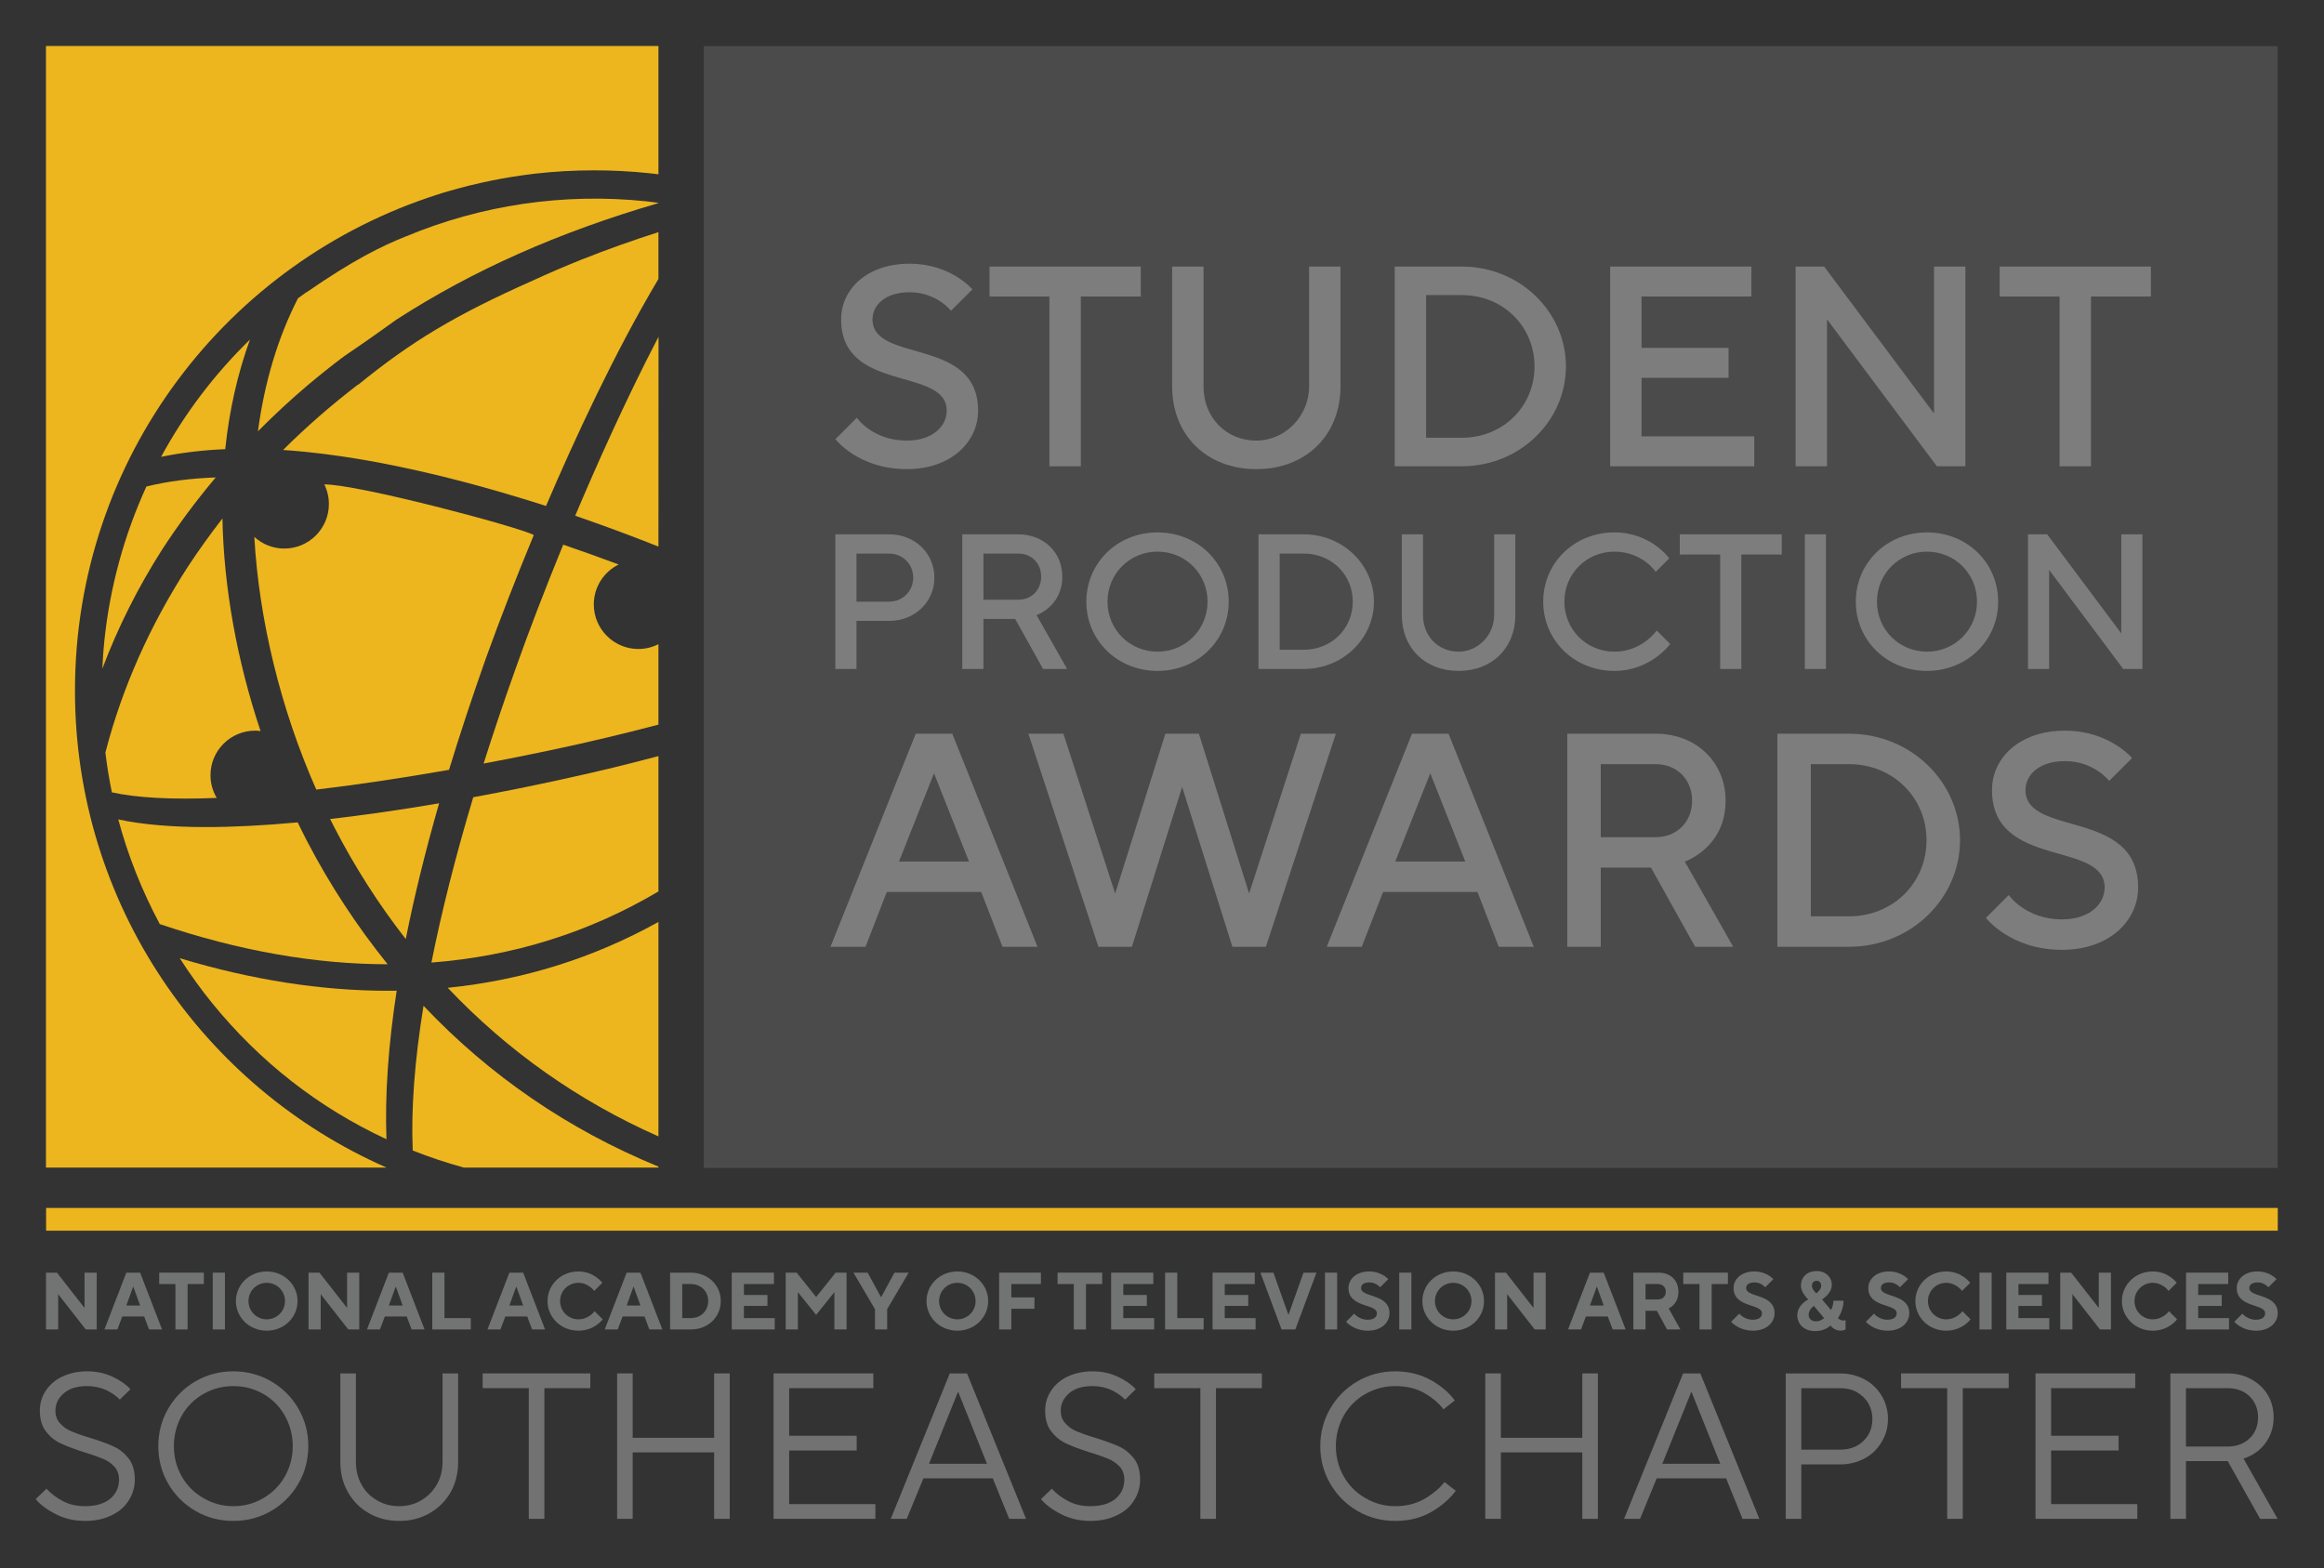 <?xml version="1.0" encoding="UTF-8" standalone="no"?> <svg xmlns="http://www.w3.org/2000/svg" xmlns:xlink="http://www.w3.org/1999/xlink" xmlns:serif="http://www.serif.com/" width="100%" height="100%" viewBox="0 0 5434 3667" version="1.1" xml:space="preserve" style="fill-rule:evenodd;clip-rule:evenodd;stroke-linejoin:round;stroke-miterlimit:2;"><rect x="0" y="0" width="5434" height="3667" fill="#333333" stroke="none"/> <g transform="matrix(1.822,0,0,1.822,-783.81,-553.739)"> <g transform="matrix(266.667,0,0,266.667,462.398,2253.38)"> <path d="M0.289,0.01C0.237,0.01 0.19,-0.001 0.149,-0.022C0.107,-0.043 0.074,-0.067 0.051,-0.095L0.103,-0.145C0.124,-0.122 0.15,-0.102 0.181,-0.086C0.212,-0.069 0.248,-0.061 0.289,-0.061C0.341,-0.061 0.381,-0.073 0.41,-0.097C0.438,-0.121 0.452,-0.152 0.452,-0.189C0.452,-0.214 0.445,-0.234 0.43,-0.251C0.415,-0.267 0.397,-0.28 0.375,-0.289C0.353,-0.298 0.323,-0.309 0.286,-0.32C0.239,-0.335 0.202,-0.349 0.174,-0.362C0.145,-0.375 0.121,-0.394 0.101,-0.42C0.081,-0.445 0.071,-0.479 0.071,-0.521C0.071,-0.555 0.08,-0.587 0.099,-0.616C0.118,-0.645 0.144,-0.668 0.179,-0.685C0.214,-0.701 0.254,-0.71 0.299,-0.71C0.344,-0.71 0.384,-0.701 0.421,-0.684C0.457,-0.667 0.486,-0.647 0.507,-0.624L0.456,-0.574C0.439,-0.591 0.417,-0.607 0.39,-0.62C0.363,-0.632 0.333,-0.639 0.299,-0.639C0.251,-0.639 0.214,-0.628 0.187,-0.605C0.16,-0.582 0.146,-0.554 0.146,-0.521C0.146,-0.496 0.153,-0.476 0.168,-0.46C0.183,-0.443 0.201,-0.43 0.223,-0.421C0.245,-0.412 0.275,-0.401 0.312,-0.39C0.358,-0.376 0.396,-0.362 0.425,-0.349C0.454,-0.336 0.478,-0.316 0.498,-0.291C0.518,-0.265 0.528,-0.231 0.528,-0.189C0.528,-0.152 0.518,-0.119 0.499,-0.089C0.48,-0.058 0.452,-0.034 0.416,-0.017C0.379,0.001 0.337,0.01 0.289,0.01Z" style="fill:rgb(114,114,114);fill-rule:nonzero;"></path> </g> <g transform="matrix(266.667,0,0,266.667,617.865,2253.38)"> <path d="M0.419,0.01C0.353,0.01 0.292,-0.006 0.237,-0.038C0.182,-0.07 0.138,-0.114 0.106,-0.169C0.074,-0.224 0.058,-0.285 0.058,-0.35C0.058,-0.415 0.074,-0.476 0.106,-0.531C0.138,-0.586 0.182,-0.63 0.237,-0.662C0.292,-0.694 0.353,-0.71 0.419,-0.71C0.485,-0.71 0.546,-0.694 0.601,-0.662C0.656,-0.63 0.7,-0.586 0.732,-0.531C0.764,-0.476 0.78,-0.415 0.78,-0.35C0.78,-0.285 0.764,-0.224 0.732,-0.169C0.7,-0.114 0.656,-0.07 0.601,-0.038C0.546,-0.006 0.485,0.01 0.419,0.01ZM0.419,-0.061C0.472,-0.061 0.52,-0.074 0.564,-0.1C0.607,-0.125 0.642,-0.16 0.667,-0.204C0.692,-0.248 0.705,-0.297 0.705,-0.35C0.705,-0.403 0.692,-0.452 0.667,-0.497C0.642,-0.541 0.607,-0.576 0.564,-0.601C0.52,-0.626 0.472,-0.639 0.419,-0.639C0.367,-0.639 0.319,-0.626 0.275,-0.601C0.231,-0.576 0.196,-0.541 0.171,-0.497C0.146,-0.452 0.133,-0.403 0.133,-0.35C0.133,-0.297 0.146,-0.248 0.171,-0.204C0.196,-0.16 0.231,-0.125 0.275,-0.1C0.319,-0.074 0.367,-0.061 0.419,-0.061Z" style="fill:rgb(114,114,114);fill-rule:nonzero;"></path> </g> <g transform="matrix(266.667,0,0,266.667,841.332,2253.38)"> <path d="M0.379,0.01C0.326,0.01 0.277,-0.002 0.234,-0.027C0.191,-0.051 0.157,-0.085 0.133,-0.128C0.108,-0.171 0.096,-0.22 0.096,-0.274L0.096,-0.7L0.171,-0.7L0.171,-0.274C0.171,-0.233 0.18,-0.197 0.198,-0.165C0.216,-0.132 0.241,-0.107 0.273,-0.089C0.304,-0.07 0.34,-0.061 0.379,-0.061C0.418,-0.061 0.453,-0.07 0.485,-0.089C0.517,-0.108 0.542,-0.133 0.561,-0.166C0.579,-0.198 0.588,-0.234 0.588,-0.274L0.588,-0.7L0.663,-0.7L0.663,-0.274C0.663,-0.22 0.651,-0.171 0.627,-0.128C0.602,-0.085 0.568,-0.051 0.525,-0.027C0.482,-0.002 0.433,0.01 0.379,0.01Z" style="fill:rgb(114,114,114);fill-rule:nonzero;"></path> </g> <g transform="matrix(266.667,0,0,266.667,1043.47,2253.38)"> <path d="M0.32,-0L0.245,-0L0.245,-0.629L0.023,-0.629L0.023,-0.7L0.541,-0.7L0.541,-0.629L0.32,-0.629L0.32,-0Z" style="fill:rgb(114,114,114);fill-rule:nonzero;"></path> </g> <g transform="matrix(266.667,0,0,266.667,1193.87,2253.38)"> <path d="M0.181,-0L0.106,-0L0.106,-0.7L0.181,-0.7L0.181,-0.39L0.573,-0.39L0.573,-0.7L0.648,-0.7L0.648,-0L0.573,-0L0.573,-0.32L0.181,-0.32L0.181,-0Z" style="fill:rgb(114,114,114);fill-rule:nonzero;"></path> </g> <g transform="matrix(266.667,0,0,266.667,1394.67,2253.38)"> <path d="M0.596,-0L0.106,-0L0.106,-0.7L0.586,-0.7L0.586,-0.629L0.181,-0.629L0.181,-0.4L0.506,-0.4L0.506,-0.329L0.181,-0.329L0.181,-0.071L0.596,-0.071L0.596,-0Z" style="fill:rgb(114,114,114);fill-rule:nonzero;"></path> </g> <g transform="matrix(266.667,0,0,266.667,1567.73,2253.38)"> <path d="M0.098,-0L0.021,-0L0.305,-0.7L0.388,-0.7L0.672,-0L0.591,-0L0.512,-0.195L0.178,-0.195L0.098,-0ZM0.344,-0.61L0.205,-0.265L0.484,-0.265L0.346,-0.61L0.344,-0.61Z" style="fill:rgb(114,114,114);fill-rule:nonzero;"></path> </g> <g transform="matrix(266.667,0,0,266.667,1752.53,2253.38)"> <path d="M0.289,0.01C0.237,0.01 0.19,-0.001 0.149,-0.022C0.107,-0.043 0.074,-0.067 0.051,-0.095L0.103,-0.145C0.124,-0.122 0.15,-0.102 0.181,-0.086C0.212,-0.069 0.248,-0.061 0.289,-0.061C0.341,-0.061 0.381,-0.073 0.41,-0.097C0.438,-0.121 0.452,-0.152 0.452,-0.189C0.452,-0.214 0.445,-0.234 0.43,-0.251C0.415,-0.267 0.397,-0.28 0.375,-0.289C0.353,-0.298 0.323,-0.309 0.286,-0.32C0.239,-0.335 0.202,-0.349 0.174,-0.362C0.145,-0.375 0.121,-0.394 0.101,-0.42C0.081,-0.445 0.071,-0.479 0.071,-0.521C0.071,-0.555 0.08,-0.587 0.099,-0.616C0.118,-0.645 0.144,-0.668 0.179,-0.685C0.214,-0.701 0.254,-0.71 0.299,-0.71C0.344,-0.71 0.384,-0.701 0.421,-0.684C0.457,-0.667 0.486,-0.647 0.507,-0.624L0.456,-0.574C0.439,-0.591 0.417,-0.607 0.39,-0.62C0.363,-0.632 0.333,-0.639 0.299,-0.639C0.251,-0.639 0.214,-0.628 0.187,-0.605C0.16,-0.582 0.146,-0.554 0.146,-0.521C0.146,-0.496 0.153,-0.476 0.168,-0.46C0.183,-0.443 0.201,-0.43 0.223,-0.421C0.245,-0.412 0.275,-0.401 0.312,-0.39C0.358,-0.376 0.396,-0.362 0.425,-0.349C0.454,-0.336 0.478,-0.316 0.498,-0.291C0.518,-0.265 0.528,-0.231 0.528,-0.189C0.528,-0.152 0.518,-0.119 0.499,-0.089C0.48,-0.058 0.452,-0.034 0.416,-0.017C0.379,0.001 0.337,0.01 0.289,0.01Z" style="fill:rgb(114,114,114);fill-rule:nonzero;"></path> </g> <g transform="matrix(266.667,0,0,266.667,1905.33,2253.38)"> <path d="M0.32,-0L0.245,-0L0.245,-0.629L0.023,-0.629L0.023,-0.7L0.541,-0.7L0.541,-0.629L0.32,-0.629L0.32,-0Z" style="fill:rgb(114,114,114);fill-rule:nonzero;"></path> </g> <g transform="matrix(266.667,0,0,266.667,2109.07,2253.38)"> <path d="M0.419,0.01C0.353,0.01 0.292,-0.006 0.237,-0.038C0.182,-0.07 0.138,-0.114 0.106,-0.169C0.074,-0.224 0.058,-0.285 0.058,-0.35C0.058,-0.415 0.074,-0.476 0.106,-0.531C0.138,-0.586 0.182,-0.63 0.237,-0.662C0.292,-0.694 0.353,-0.71 0.419,-0.71C0.482,-0.71 0.539,-0.696 0.59,-0.668C0.64,-0.64 0.678,-0.607 0.705,-0.57L0.651,-0.527C0.628,-0.558 0.596,-0.584 0.558,-0.606C0.519,-0.628 0.472,-0.639 0.419,-0.639C0.367,-0.639 0.319,-0.626 0.275,-0.601C0.231,-0.576 0.196,-0.541 0.171,-0.497C0.146,-0.452 0.133,-0.403 0.133,-0.35C0.133,-0.297 0.146,-0.248 0.171,-0.204C0.196,-0.16 0.231,-0.125 0.275,-0.1C0.319,-0.074 0.367,-0.061 0.419,-0.061C0.472,-0.061 0.519,-0.073 0.559,-0.096C0.599,-0.119 0.631,-0.146 0.656,-0.177L0.71,-0.135C0.681,-0.096 0.642,-0.062 0.592,-0.033C0.541,-0.004 0.484,0.01 0.419,0.01Z" style="fill:rgb(114,114,114);fill-rule:nonzero;"></path> </g> <g transform="matrix(266.667,0,0,266.667,2308,2253.38)"> <path d="M0.181,-0L0.106,-0L0.106,-0.7L0.181,-0.7L0.181,-0.39L0.573,-0.39L0.573,-0.7L0.648,-0.7L0.648,-0L0.573,-0L0.573,-0.32L0.181,-0.32L0.181,-0Z" style="fill:rgb(114,114,114);fill-rule:nonzero;"></path> </g> <g transform="matrix(266.667,0,0,266.667,2508.8,2253.38)"> <path d="M0.098,-0L0.021,-0L0.305,-0.7L0.388,-0.7L0.672,-0L0.591,-0L0.512,-0.195L0.178,-0.195L0.098,-0ZM0.344,-0.61L0.205,-0.265L0.484,-0.265L0.346,-0.61L0.344,-0.61Z" style="fill:rgb(114,114,114);fill-rule:nonzero;"></path> </g> <g transform="matrix(266.667,0,0,266.667,2693.6,2253.38)"> <path d="M0.106,-0L0.106,-0.7L0.368,-0.7C0.411,-0.7 0.45,-0.69 0.486,-0.671C0.521,-0.652 0.548,-0.625 0.568,-0.592C0.588,-0.558 0.598,-0.521 0.598,-0.481C0.598,-0.441 0.588,-0.404 0.568,-0.371C0.548,-0.337 0.521,-0.31 0.486,-0.291C0.45,-0.272 0.411,-0.262 0.368,-0.262L0.181,-0.262L0.181,-0L0.106,-0ZM0.368,-0.333C0.413,-0.333 0.451,-0.347 0.48,-0.375C0.509,-0.403 0.523,-0.438 0.523,-0.481C0.523,-0.509 0.516,-0.534 0.503,-0.557C0.49,-0.579 0.471,-0.596 0.448,-0.61C0.425,-0.623 0.398,-0.629 0.368,-0.629L0.181,-0.629L0.181,-0.333L0.368,-0.333Z" style="fill:rgb(114,114,114);fill-rule:nonzero;"></path> </g> <g transform="matrix(266.667,0,0,266.667,2863.73,2253.38)"> <path d="M0.32,-0L0.245,-0L0.245,-0.629L0.023,-0.629L0.023,-0.7L0.541,-0.7L0.541,-0.629L0.32,-0.629L0.32,-0Z" style="fill:rgb(114,114,114);fill-rule:nonzero;"></path> </g> <g transform="matrix(266.667,0,0,266.667,3014.13,2253.38)"> <path d="M0.596,-0L0.106,-0L0.106,-0.7L0.586,-0.7L0.586,-0.629L0.181,-0.629L0.181,-0.4L0.506,-0.4L0.506,-0.329L0.181,-0.329L0.181,-0.071L0.596,-0.071L0.596,-0Z" style="fill:rgb(114,114,114);fill-rule:nonzero;"></path> </g> <g transform="matrix(266.667,0,0,266.667,3187.2,2253.38)"> <path d="M0.622,-0L0.538,-0L0.382,-0.278L0.181,-0.278L0.181,-0L0.106,-0L0.106,-0.7L0.381,-0.7C0.423,-0.7 0.461,-0.691 0.495,-0.672C0.529,-0.653 0.556,-0.628 0.575,-0.596C0.594,-0.564 0.603,-0.528 0.603,-0.489C0.603,-0.442 0.59,-0.401 0.564,-0.365C0.537,-0.329 0.502,-0.304 0.458,-0.29L0.622,-0ZM0.181,-0.629L0.181,-0.348L0.381,-0.348C0.425,-0.348 0.46,-0.361 0.488,-0.388C0.515,-0.414 0.528,-0.448 0.528,-0.489C0.528,-0.53 0.514,-0.563 0.487,-0.59C0.46,-0.616 0.424,-0.629 0.381,-0.629L0.181,-0.629Z" style="fill:rgb(114,114,114);fill-rule:nonzero;"></path> </g> </g> <g id="NATIONAL" transform="matrix(11.537,0,0,11.537,-1853.65,-1709.4)"> <g transform="matrix(1,0,0,1,169.991,417.651)"> <path d="M0,-11.514L2.221,-11.514L7.813,-4.36L7.813,-11.514L10.28,-11.514L10.28,0L8.06,0L2.468,-7.155L2.468,0L0,0L0,-11.514Z" style="fill:rgb(114,115,115);fill-rule:nonzero;"></path> </g> <g transform="matrix(1,0,0,1,189.07,410.989)"> <path d="M0,1.81L-1.365,-1.973L-1.431,-1.973L-2.796,1.81L0,1.81ZM-2.796,-4.852L0,-4.852L4.441,6.662L1.81,6.662L0.823,4.031L-3.618,4.031L-4.605,6.662L-7.237,6.662L-2.796,-4.852Z" style="fill:rgb(114,115,115);fill-rule:nonzero;"></path> </g> <g transform="matrix(1,0,0,1,196.225,415.348)"> <path d="M0,-6.908L-3.29,-6.908L-3.29,-9.211L5.757,-9.211L5.757,-6.908L2.467,-6.908L2.467,2.303L0,2.303L0,-6.908Z" style="fill:rgb(114,115,115);fill-rule:nonzero;"></path> </g> <g transform="matrix(1,0,0,1,-0.498,217.751)"> <rect x="204.289" y="188.386" width="2.467" height="11.514" style="fill:rgb(114,115,115);"></rect> </g> <g transform="matrix(1,0,0,1,214.729,408.194)"> <path d="M0,7.402C2.056,7.402 3.7,5.756 3.7,3.701C3.7,1.644 2.056,-0 0,-0C-2.057,-0 -3.701,1.644 -3.701,3.701C-3.701,5.756 -2.057,7.402 0,7.402M0,-2.303C3.536,-2.303 6.25,0.41 6.25,3.701C6.25,6.99 3.536,9.705 0,9.705C-3.537,9.705 -6.251,6.99 -6.251,3.701C-6.251,0.41 -3.537,-2.303 0,-2.303" style="fill:rgb(114,115,115);fill-rule:nonzero;"></path> </g> <g transform="matrix(1,0,0,1,223.199,417.651)"> <path d="M0,-11.514L2.221,-11.514L7.813,-4.36L7.813,-11.514L10.28,-11.514L10.28,0L8.06,0L2.467,-7.155L2.467,0L0,0L0,-11.514Z" style="fill:rgb(114,115,115);fill-rule:nonzero;"></path> </g> <g transform="matrix(1,0,0,1,242.278,410.989)"> <path d="M0,1.81L-1.365,-1.973L-1.431,-1.973L-2.796,1.81L0,1.81ZM-2.796,-4.852L0,-4.852L4.441,6.662L1.81,6.662L0.823,4.031L-3.618,4.031L-4.605,6.662L-7.237,6.662L-2.796,-4.852Z" style="fill:rgb(114,115,115);fill-rule:nonzero;"></path> </g> <g transform="matrix(1,0,0,1,248.281,417.651)"> <path d="M0,-11.514L2.467,-11.514L2.467,-2.303L7.813,-2.303L7.813,0L0,0L0,-11.514Z" style="fill:rgb(114,115,115);fill-rule:nonzero;"></path> </g> <g transform="matrix(1,0,0,1,266.702,410.989)"> <path d="M0,1.81L-1.365,-1.973L-1.431,-1.973L-2.796,1.81L0,1.81ZM-2.796,-4.852L0,-4.852L4.441,6.662L1.81,6.662L0.823,4.031L-3.618,4.031L-4.605,6.662L-7.237,6.662L-2.796,-4.852Z" style="fill:rgb(114,115,115);fill-rule:nonzero;"></path> </g> <g transform="matrix(1,0,0,1,282.822,408.194)"> <path d="M0,7.402C0,7.402 -1.646,9.705 -4.935,9.705C-8.472,9.705 -11.186,6.99 -11.186,3.701C-11.186,0.41 -8.472,-2.303 -4.935,-2.303C-1.728,-2.303 -0.082,-0 -0.082,-0L-1.728,1.644C-1.728,1.644 -2.879,-0 -4.935,-0C-6.991,-0 -8.636,1.644 -8.636,3.701C-8.636,5.756 -6.991,7.402 -4.935,7.402C-2.797,7.402 -1.646,5.756 -1.646,5.756L0,7.402Z" style="fill:rgb(114,115,115);fill-rule:nonzero;"></path> </g> <g transform="matrix(1,0,0,1,290.469,410.989)"> <path d="M0,1.81L-1.365,-1.973L-1.431,-1.973L-2.796,1.81L0,1.81ZM-2.796,-4.852L0,-4.852L4.441,6.662L1.81,6.662L0.823,4.031L-3.618,4.031L-4.605,6.662L-7.237,6.662L-2.796,-4.852Z" style="fill:rgb(114,115,115);fill-rule:nonzero;"></path> </g> <g transform="matrix(1,0,0,1,300.666,408.44)"> <path d="M0,6.908C2.057,6.908 3.537,5.428 3.537,3.455C3.537,1.48 2.057,-0 0,-0L-1.727,-0L-1.727,6.908L0,6.908ZM-4.194,-2.303L0,-2.303C3.537,-2.303 6.086,0.246 6.086,3.455C6.086,6.662 3.537,9.211 0,9.211L-4.194,9.211L-4.194,-2.303Z" style="fill:rgb(114,115,115);fill-rule:nonzero;"></path> </g> <g transform="matrix(1,0,0,1,308.971,417.651)"> <path d="M0,-11.514L8.554,-11.514L8.554,-9.211L2.468,-9.211L2.468,-6.991L7.237,-6.991L7.237,-4.77L2.468,-4.77L2.468,-2.303L8.718,-2.303L8.718,0L0,0L0,-11.514Z" style="fill:rgb(114,115,115);fill-rule:nonzero;"></path> </g> <g transform="matrix(1,0,0,1,319.909,417.651)"> <path d="M0,-11.514L2.221,-11.514L6.168,-6.58L10.116,-11.514L12.337,-11.514L12.337,0L9.869,0L9.869,-7.567L6.168,-2.961L2.468,-7.567L2.468,0L0,0L0,-11.514Z" style="fill:rgb(114,115,115);fill-rule:nonzero;"></path> </g> <g transform="matrix(1,0,0,1,338.001,410.248)"> <path d="M0,3.291L-4.358,-4.111L-1.48,-4.111L1.201,0.822L1.267,0.822L3.948,-4.111L6.827,-4.111L2.468,3.291L2.468,7.402L0,7.402L0,3.291Z" style="fill:rgb(114,115,115);fill-rule:nonzero;"></path> </g> <g transform="matrix(1,0,0,1,354.695,408.194)"> <path d="M0,7.402C2.056,7.402 3.7,5.756 3.7,3.701C3.7,1.644 2.056,-0 0,-0C-2.057,-0 -3.701,1.644 -3.701,3.701C-3.701,5.756 -2.057,7.402 0,7.402M0,-2.303C3.536,-2.303 6.25,0.41 6.25,3.701C6.25,6.99 3.536,9.705 0,9.705C-3.537,9.705 -6.251,6.99 -6.251,3.701C-6.251,0.41 -3.537,-2.303 0,-2.303" style="fill:rgb(114,115,115);fill-rule:nonzero;"></path> </g> <g transform="matrix(1,0,0,1,363.165,417.651)"> <path d="M0,-11.514L8.471,-11.514L8.471,-9.211L2.468,-9.211L2.468,-6.496L7.155,-6.496L7.155,-4.194L2.468,-4.194L2.468,0L0,0L0,-11.514Z" style="fill:rgb(114,115,115);fill-rule:nonzero;"></path> </g> <g transform="matrix(1,0,0,1,378.298,415.348)"> <path d="M0,-6.908L-3.29,-6.908L-3.29,-9.211L5.757,-9.211L5.757,-6.908L2.467,-6.908L2.467,2.303L0,2.303L0,-6.908Z" style="fill:rgb(114,115,115);fill-rule:nonzero;"></path> </g> <g transform="matrix(1,0,0,1,385.863,417.651)"> <path d="M0,-11.514L8.554,-11.514L8.554,-9.211L2.467,-9.211L2.467,-6.991L7.237,-6.991L7.237,-4.77L2.467,-4.77L2.467,-2.303L8.718,-2.303L8.718,0L0,0L0,-11.514Z" style="fill:rgb(114,115,115);fill-rule:nonzero;"></path> </g> <g transform="matrix(1,0,0,1,396.801,417.651)"> <path d="M0,-11.514L2.467,-11.514L2.467,-2.303L7.812,-2.303L7.812,0L0,0L0,-11.514Z" style="fill:rgb(114,115,115);fill-rule:nonzero;"></path> </g> <g transform="matrix(1,0,0,1,406.422,417.651)"> <path d="M0,-11.514L8.555,-11.514L8.555,-9.211L2.469,-9.211L2.469,-6.991L7.238,-6.991L7.238,-4.77L2.469,-4.77L2.469,-2.303L8.719,-2.303L8.719,0L0,0L0,-11.514Z" style="fill:rgb(114,115,115);fill-rule:nonzero;"></path> </g> <g transform="matrix(1,0,0,1,416.127,417.651)"> <path d="M0,-11.514L2.631,-11.514L5.641,-3.043L5.707,-3.043L8.717,-11.514L11.35,-11.514L7.072,0L4.275,0L0,-11.514Z" style="fill:rgb(114,115,115);fill-rule:nonzero;"></path> </g> <g transform="matrix(1,0,0,1,-0.498,217.751)"> <rect x="429.699" y="188.386" width="2.469" height="11.514" style="fill:rgb(114,115,115);"></rect> </g> <g transform="matrix(1,0,0,1,435.123,409.346)"> <path d="M0,5.098C0,5.098 0.986,6.332 2.713,6.332C4.029,6.332 4.605,5.756 4.605,5.016C4.605,3.041 -1.152,3.946 -1.152,-0.084C-1.152,-1.892 0.41,-3.455 3.043,-3.455C5.592,-3.455 6.908,-1.892 6.908,-1.892L5.264,-0.248C5.264,-0.248 4.441,-1.234 3.125,-1.234C1.891,-1.234 1.398,-0.742 1.398,-0.084C1.398,1.891 7.154,0.987 7.154,5.016C7.154,6.907 5.51,8.553 2.797,8.553C-0.164,8.553 -1.645,6.743 -1.645,6.743L0,5.098Z" style="fill:rgb(114,115,115);fill-rule:nonzero;"></path> </g> <g transform="matrix(1,0,0,1,-0.498,217.751)"> <rect x="444.75" y="188.386" width="2.467" height="11.514" style="fill:rgb(114,115,115);"></rect> </g> <g transform="matrix(1,0,0,1,455.19,408.194)"> <path d="M0,7.402C2.057,7.402 3.701,5.756 3.701,3.701C3.701,1.644 2.057,-0 0,-0C-2.057,-0 -3.701,1.644 -3.701,3.701C-3.701,5.756 -2.057,7.402 0,7.402M0,-2.303C3.537,-2.303 6.25,0.41 6.25,3.701C6.25,6.99 3.537,9.705 0,9.705C-3.537,9.705 -6.25,6.99 -6.25,3.701C-6.25,0.41 -3.537,-2.303 0,-2.303" style="fill:rgb(114,115,115);fill-rule:nonzero;"></path> </g> <g transform="matrix(1,0,0,1,463.66,417.651)"> <path d="M0,-11.514L2.221,-11.514L7.812,-4.36L7.812,-11.514L10.279,-11.514L10.279,0L8.059,0L2.467,-7.155L2.467,0L0,0L0,-11.514Z" style="fill:rgb(114,115,115);fill-rule:nonzero;"></path> </g> <g transform="matrix(1,0,0,1,485.7,410.989)"> <path d="M0,1.81L-1.365,-1.973L-1.43,-1.973L-2.795,1.81L0,1.81ZM-2.795,-4.852L0,-4.852L4.441,6.662L1.811,6.662L0.824,4.031L-3.617,4.031L-4.605,6.662L-7.236,6.662L-2.795,-4.852Z" style="fill:rgb(114,115,115);fill-rule:nonzero;"></path> </g> <g transform="matrix(1,0,0,1,496.719,412.223)"> <path d="M0,-0.658C0.906,-0.658 1.562,-1.316 1.562,-2.22C1.562,-3.125 0.906,-3.783 0,-3.783L-2.549,-3.783L-2.549,-0.658L0,-0.658ZM-5.016,-6.086L0.084,-6.086C2.551,-6.086 4.113,-4.523 4.113,-2.22C4.113,0.412 2.139,1.153 2.139,1.153L4.523,5.428L1.811,5.428L-0.246,1.645L-2.549,1.645L-2.549,5.428L-5.016,5.428L-5.016,-6.086Z" style="fill:rgb(114,115,115);fill-rule:nonzero;"></path> </g> <g transform="matrix(1,0,0,1,505.108,415.348)"> <path d="M0,-6.908L-3.289,-6.908L-3.289,-9.211L5.758,-9.211L5.758,-6.908L2.467,-6.908L2.467,2.303L0,2.303L0,-6.908Z" style="fill:rgb(114,115,115);fill-rule:nonzero;"></path> </g> <g transform="matrix(1,0,0,1,513.166,409.346)"> <path d="M0,5.098C0,5.098 0.988,6.332 2.715,6.332C4.031,6.332 4.607,5.756 4.607,5.016C4.607,3.041 -1.15,3.946 -1.15,-0.084C-1.15,-1.892 0.412,-3.455 3.043,-3.455C5.594,-3.455 6.91,-1.892 6.91,-1.892L5.264,-0.248C5.264,-0.248 4.441,-1.234 3.127,-1.234C1.893,-1.234 1.398,-0.742 1.398,-0.084C1.398,1.891 7.156,0.987 7.156,5.016C7.156,6.907 5.512,8.553 2.797,8.553C-0.164,8.553 -1.645,6.743 -1.645,6.743L0,5.098Z" style="fill:rgb(114,115,115);fill-rule:nonzero;"></path> </g> <g transform="matrix(1,0,0,1,529.78,415.02)"> <path d="M0,-6.252C0,-6.826 -0.41,-7.238 -0.904,-7.238C-1.48,-7.238 -1.891,-6.826 -1.891,-6.252C-1.891,-5.428 -0.986,-4.688 -0.986,-4.688C-0.986,-4.688 0,-5.428 0,-6.252M-1.48,-2.139C-1.48,-2.139 -2.549,-1.481 -2.549,-0.33C-2.549,0.41 -1.975,0.986 -1.068,0.986C-0.082,0.986 0.576,0.328 0.576,0.328L-1.48,-2.139ZM1.975,-1.316C1.975,-1.316 2.467,-2.057 2.467,-3.209L4.523,-3.209C4.523,-1.152 3.373,0.328 3.373,0.328C3.373,0.328 3.783,0.822 4.523,0.822C4.77,0.822 4.936,0.74 4.936,0.74L4.936,2.631C4.936,2.631 4.523,2.879 3.947,2.879C2.549,2.879 1.875,1.809 1.875,1.809C1.875,1.809 0.904,2.961 -1.234,2.961C-3.455,2.961 -4.852,1.562 -4.852,-0.248C-4.852,-2.385 -2.631,-3.455 -2.631,-3.455C-2.631,-3.455 -4.111,-4.772 -4.111,-6.252C-4.111,-7.979 -2.879,-9.213 -0.904,-9.213C0.904,-9.213 2.139,-7.979 2.139,-6.416C2.139,-4.606 0.164,-3.455 0.164,-3.455L1.975,-1.316Z" style="fill:rgb(114,115,115);fill-rule:nonzero;"></path> </g> <g transform="matrix(1,0,0,1,540.471,409.346)"> <path d="M0,5.098C0,5.098 0.986,6.332 2.713,6.332C4.029,6.332 4.605,5.756 4.605,5.016C4.605,3.041 -1.152,3.946 -1.152,-0.084C-1.152,-1.892 0.41,-3.455 3.043,-3.455C5.592,-3.455 6.908,-1.892 6.908,-1.892L5.264,-0.248C5.264,-0.248 4.441,-1.234 3.125,-1.234C1.891,-1.234 1.398,-0.742 1.398,-0.084C1.398,1.891 7.154,0.987 7.154,5.016C7.154,6.907 5.51,8.553 2.797,8.553C-0.164,8.553 -1.645,6.743 -1.645,6.743L0,5.098Z" style="fill:rgb(114,115,115);fill-rule:nonzero;"></path> </g> <g transform="matrix(1,0,0,1,560.045,408.194)"> <path d="M0,7.402C0,7.402 -1.646,9.705 -4.936,9.705C-8.473,9.705 -11.186,6.99 -11.186,3.701C-11.186,0.41 -8.473,-2.303 -4.936,-2.303C-1.729,-2.303 -0.082,-0 -0.082,-0L-1.729,1.644C-1.729,1.644 -2.879,-0 -4.936,-0C-6.992,-0 -8.637,1.644 -8.637,3.701C-8.637,5.756 -6.992,7.402 -4.936,7.402C-2.797,7.402 -1.646,5.756 -1.646,5.756L0,7.402Z" style="fill:rgb(114,115,115);fill-rule:nonzero;"></path> </g> <g transform="matrix(1,0,0,1,-0.498,217.751)"> <rect x="562.35" y="188.386" width="2.469" height="11.514" style="fill:rgb(114,115,115);"></rect> </g> <g transform="matrix(1,0,0,1,567.28,417.651)"> <path d="M0,-11.514L8.555,-11.514L8.555,-9.211L2.469,-9.211L2.469,-6.991L7.238,-6.991L7.238,-4.77L2.469,-4.77L2.469,-2.303L8.719,-2.303L8.719,0L0,0L0,-11.514Z" style="fill:rgb(114,115,115);fill-rule:nonzero;"></path> </g> <g transform="matrix(1,0,0,1,578.217,417.651)"> <path d="M0,-11.514L2.221,-11.514L7.814,-4.36L7.814,-11.514L10.281,-11.514L10.281,0L8.061,0L2.469,-7.155L2.469,0L0,0L0,-11.514Z" style="fill:rgb(114,115,115);fill-rule:nonzero;"></path> </g> <g transform="matrix(1,0,0,1,601.903,408.194)"> <path d="M0,7.402C0,7.402 -1.645,9.705 -4.934,9.705C-8.471,9.705 -11.186,6.99 -11.186,3.701C-11.186,0.41 -8.471,-2.303 -4.934,-2.303C-1.727,-2.303 -0.082,-0 -0.082,-0L-1.727,1.644C-1.727,1.644 -2.879,-0 -4.934,-0C-6.99,-0 -8.635,1.644 -8.635,3.701C-8.635,5.756 -6.99,7.402 -4.934,7.402C-2.797,7.402 -1.645,5.756 -1.645,5.756L0,7.402Z" style="fill:rgb(114,115,115);fill-rule:nonzero;"></path> </g> <g transform="matrix(1,0,0,1,603.711,417.651)"> <path d="M0,-11.514L8.553,-11.514L8.553,-9.211L2.467,-9.211L2.467,-6.991L7.236,-6.991L7.236,-4.77L2.467,-4.77L2.467,-2.303L8.717,-2.303L8.717,0L0,0L0,-11.514Z" style="fill:rgb(114,115,115);fill-rule:nonzero;"></path> </g> <g transform="matrix(1,0,0,1,615.141,409.346)"> <path d="M0,5.098C0,5.098 0.988,6.332 2.715,6.332C4.031,6.332 4.607,5.756 4.607,5.016C4.607,3.041 -1.15,3.946 -1.15,-0.084C-1.15,-1.892 0.412,-3.455 3.043,-3.455C5.594,-3.455 6.91,-1.892 6.91,-1.892L5.264,-0.248C5.264,-0.248 4.441,-1.234 3.127,-1.234C1.893,-1.234 1.398,-0.742 1.398,-0.084C1.398,1.891 7.156,0.987 7.156,5.016C7.156,6.907 5.512,8.553 2.797,8.553C-0.164,8.553 -1.645,6.743 -1.645,6.743L0,5.098Z" style="fill:rgb(114,115,115);fill-rule:nonzero;"></path> </g> </g> <g id="ORANGE-LINE" transform="matrix(-11.48,0,0,11.48,7264.59,355.754)"> <rect x="168.874" y="215.079" width="454.54" height="4.633" style="fill:rgb(237,182,30);"></rect> </g> <g id="BLOCK" transform="matrix(11.48,0,0,11.48,-1831.19,-1682.18)"> <g id="TRANSPARENT" transform="matrix(-1,0,0,1.006,926.259,-74.384)"> <rect x="302.845" y="228.942" width="320.569" height="227.167" style="fill:white;fill-opacity:0.12;"></rect> </g> <g id="ORANGE-BLOCK"> <g transform="matrix(1,0,0,1,226.751,334.624)"> <path d="M0,-21.254L0.026,-21.202C0.305,-20.64 0.585,-20.077 0.871,-19.523C5.05,-11.441 9.938,-3.799 15.405,3.198C17.116,-5.426 19.4,-14.724 22.197,-24.452C14.379,-23.122 6.914,-22.046 0,-21.254" style="fill:rgb(237,182,30);fill-rule:nonzero;"></path> </g> <g transform="matrix(1,0,0,1,203.445,282.744)"> <path d="M0,-38.954C-5.12,-38.773 -9.867,-38.152 -14.116,-37.106C-18.675,-27.133 -21.561,-16.52 -22.693,-5.565C-22.87,-3.854 -22.998,-2.058 -23.089,0C-19.933,-8.386 -15.836,-16.548 -10.902,-24.28C-7.688,-29.236 -4.023,-34.17 0,-38.954" style="fill:rgb(237,182,30);fill-rule:nonzero;"></path> </g> <g transform="matrix(1,0,0,1,245.772,384.38)"> <path d="M0,-32.964C-1.817,-21.783 -2.557,-11.866 -2.197,-3.481C1.218,-2.127 4.702,-0.972 8.233,0L47.848,0L47.848,-0.201C29.553,-7.712 13.478,-18.704 0,-32.964" style="fill:rgb(237,182,30);fill-rule:nonzero;"></path> </g> <g transform="matrix(1,0,0,1,238.463,313.451)"> <path d="M0,29.505C-6.252,21.751 -11.756,13.348 -16.362,4.52C-16.967,3.362 -17.589,2.115 -18.319,0.605C-25.202,1.241 -31.433,1.56 -36.98,1.56C-44.077,1.56 -50.056,1.039 -54.862,0C-52.91,7.31 -50.068,14.481 -46.411,21.322C-30.364,26.753 -14.77,29.505 -0.049,29.505L0,29.505Z" style="fill:rgb(237,182,30);fill-rule:nonzero;"></path> </g> <g transform="matrix(1,0,0,1,293.62,334.338)"> <path d="M0,43.687L0,0C-13.201,7.345 -27.564,11.854 -42.913,13.418C-30.663,26.348 -16.269,36.482 0,43.687" style="fill:rgb(237,182,30);fill-rule:nonzero;"></path> </g> <g transform="matrix(1,0,0,1,203.657,252.525)"> <path d="M0,56.548C-0.835,55.146 -1.275,53.553 -1.275,51.918C-1.275,46.916 2.795,42.847 7.797,42.847C8.157,42.847 8.528,42.872 8.924,42.925C4.104,28.519 1.423,13.572 1.16,-0.372C-1.291,2.773 -3.639,6.046 -5.826,9.365C-13.618,21.393 -19.288,34.163 -22.68,47.319C-22.348,50.056 -21.904,52.778 -21.359,55.413C-16.259,56.539 -9.075,56.92 0,56.548" style="fill:rgb(237,182,30);fill-rule:nonzero;"></path> </g> <g transform="matrix(1,0,0,1,238.491,371.972)"> <path d="M0,-23.614C-13.542,-23.614 -27.778,-25.841 -42.365,-30.244C-40.276,-26.99 -38.053,-23.91 -35.754,-21.082L-35.754,-21.081C-26.038,-9.13 -14.1,0.192 -0.266,6.63C-0.603,-2.286 0.097,-12.462 1.815,-23.627C1.212,-23.618 0.606,-23.614 0,-23.614" style="fill:rgb(237,182,30);fill-rule:nonzero;"></path> </g> <g transform="matrix(1,0,0,1,278.184,244.102)"> <path d="M0,-44.788C-0.127,-44.735 -0.247,-44.684 -0.373,-44.631C-3.739,-43.287 -7.011,-41.862 -10.226,-40.389C-26.015,-33.361 -34.867,-28.029 -45.706,-19.204C-45.715,-19.22 -45.724,-19.236 -45.732,-19.252C-51.176,-15.072 -56.286,-10.632 -61.014,-5.908C-59.654,-5.821 -58.259,-5.699 -56.854,-5.564C-55.888,-5.47 -54.922,-5.36 -53.957,-5.247C-53.519,-5.196 -53.083,-5.147 -52.641,-5.092C-51.566,-4.957 -50.493,-4.813 -49.423,-4.658C-49.127,-4.615 -48.829,-4.569 -48.531,-4.524C-34.77,-2.458 -21.67,1.142 -12.847,3.821C-11.063,4.366 -9.285,4.903 -7.461,5.497C-1.65,-8.1 6.508,-25.74 15.436,-40.747L15.436,-50.285C10.133,-48.585 4.979,-46.753 -0.002,-44.772L0,-44.788Z" style="fill:rgb(237,182,30);fill-rule:nonzero;"></path> </g> <g transform="matrix(1,0,0,1,242.234,225.508)"> <path d="M0,-30.839C-0.003,-30.838 -0.005,-30.841 -0.008,-30.84C-5.054,-28.814 -10.677,-26.077 -20.333,-19.4C-20.337,-19.408 -20.343,-19.418 -20.348,-19.427C-20.907,-19.022 -21.475,-18.635 -22.027,-18.218C-26.111,-10.238 -28.854,-1.126 -30.185,8.877C-26.863,5.529 -23.465,2.385 -20.082,-0.478C-17.749,-2.446 -15.375,-4.338 -12.965,-6.17C-12.879,-6.127 -12.83,-6.132 -12.866,-6.248C-7.114,-10.154 -4.004,-12.424 -1.975,-13.872C13.608,-23.934 30.997,-31.651 51.386,-37.604L51.386,-37.661C50.529,-37.778 49.666,-37.891 48.808,-37.979C32,-39.716 15.284,-37.201 0,-30.839" style="fill:rgb(237,182,30);fill-rule:nonzero;"></path> </g> <g transform="matrix(1,0,0,1,210.428,239.594)"> <path d="M0,-23.896C-7.261,-16.813 -13.348,-8.78 -18.105,0C-14.031,-0.844 -9.641,-1.37 -5.044,-1.564C-4.217,-9.467 -2.521,-16.975 0,-23.896" style="fill:rgb(237,182,30);fill-rule:nonzero;"></path> </g> <g transform="matrix(1,0,0,1,174.782,253.044)"> <path d="M0,34.183C0,-13.154 31.018,-53.234 73.833,-66.877C74.126,-66.97 74.415,-67.073 74.708,-67.163C75.873,-67.523 77.054,-67.844 78.236,-68.165C78.94,-68.355 79.644,-68.548 80.353,-68.723C81.288,-68.956 82.23,-69.167 83.175,-69.375C84.248,-69.608 85.323,-69.831 86.405,-70.03C87.048,-70.151 87.692,-70.267 88.339,-70.376C89.96,-70.644 91.588,-70.885 93.229,-71.078C93.371,-71.095 93.513,-71.116 93.655,-71.132C97.637,-71.584 101.669,-71.815 105.743,-71.815C109.422,-71.815 113.162,-71.622 116.852,-71.241C117.516,-71.172 118.177,-71.092 118.838,-71.011L118.838,-97.153L-5.908,-97.153L-5.908,131.336L63.467,131.336C26.101,114.93 0,77.608 0,34.183" style="fill:rgb(237,182,30);fill-rule:nonzero;"></path> </g> <g transform="matrix(1,0,0,1,255.901,334.226)"> <path d="M0,-25.289C-3.576,-13.363 -6.443,-2.036 -8.52,8.387C8.188,7.096 23.677,2.226 37.719,-6.102L37.719,-33.676C34.398,-32.792 31.305,-32.006 28.536,-31.331C23.444,-30.101 12.982,-27.682 0,-25.289" style="fill:rgb(237,182,30);fill-rule:nonzero;"></path> </g> <g transform="matrix(1,0,0,1,250.967,249.232)"> <path d="M0,54.119C2.208,46.883 4.736,39.231 7.517,31.378C10.387,23.421 13.757,14.747 17.268,6.275C13.751,4.511 -18.403,-4.026 -25.4,-4.026C-24.79,-2.784 -24.469,-1.411 -24.469,-0.027C-24.469,4.974 -28.538,9.044 -33.541,9.044C-35.829,9.044 -37.979,8.203 -39.656,6.666C-38.704,23.653 -34.231,41.903 -27.035,58.145C-18.753,57.168 -9.66,55.813 0,54.119" style="fill:rgb(237,182,30);fill-rule:nonzero;"></path> </g> <g transform="matrix(0.997,0.083,0.083,-0.997,288.522,256.876)"> <path d="M1.635,0.485C2.79,0.147 3.983,-0.22 5.163,-0.578L1.635,42.01C-4.148,28.234 -9.134,13.797 -12.246,4.283C-7.599,3.099 -2.931,1.822 1.635,0.485" style="fill:rgb(237,182,30);fill-rule:nonzero;"></path> </g> <g transform="matrix(1,0,0,1,280.456,289.896)"> <path d="M0,-20.233C0,-23.712 1.97,-26.85 5.064,-28.372C1.195,-29.816 -2.602,-31.173 -6.232,-32.41C-9.882,-23.504 -13.238,-14.766 -15.938,-7.13C-18.258,-0.638 -20.445,5.856 -22.442,12.177C-13.502,10.5 -4.431,8.587 2.502,6.917C5.669,6.165 9.262,5.275 13.164,4.248L13.164,-12.147C11.933,-11.522 10.546,-11.162 9.073,-11.162C4.07,-11.162 0,-15.231 0,-20.233" style="fill:rgb(237,182,30);fill-rule:nonzero;"></path> </g> </g> <g id="STUDENT-PRODUCTION-AWARDS" transform="matrix(1,0,0,1,-0.371,1.26)"> <g transform="matrix(1,0,0,1,334.397,209.452)"> <path d="M0,20.923C0,20.923 3.196,25.573 10.171,25.573C15.402,25.573 18.309,22.667 18.309,19.47C18.309,10.462 -3.196,15.984 -3.196,0.871C-3.196,-5.231 2.034,-10.462 10.753,-10.462C19.18,-10.462 23.539,-5.231 23.539,-5.231L19.18,-0.872C19.18,-0.872 16.274,-4.65 10.753,-4.65C5.812,-4.65 3.196,-2.034 3.196,0.871C3.196,9.88 24.701,4.359 24.701,19.47C24.701,25.863 19.18,31.385 10.171,31.385C0.291,31.385 -4.359,25.282 -4.359,25.282L0,20.923Z" style="fill:rgb(125,125,125);fill-rule:nonzero;"></path> </g> <g transform="matrix(1,0,0,1,373.629,234.153)"> <path d="M0,-28.479L-12.206,-28.479L-12.206,-34.582L18.599,-34.582L18.599,-28.479L6.393,-28.479L6.393,6.103L0,6.103L0,-28.479Z" style="fill:rgb(125,125,125);fill-rule:nonzero;"></path> </g> <g transform="matrix(1,0,0,1,398.619,240.837)"> <path d="M0,-41.266L6.394,-41.266L6.394,-16.855C6.394,-10.462 11.043,-5.812 17.146,-5.812C22.958,-5.812 27.898,-10.752 27.898,-16.855L27.898,-41.266L34.292,-41.266L34.292,-16.855C34.292,-6.975 27.317,0 17.146,0C6.975,0 0,-6.975 0,-16.855L0,-41.266Z" style="fill:rgb(125,125,125);fill-rule:nonzero;"></path> </g> <g transform="matrix(1,0,0,1,457.61,205.383)"> <path d="M0,29.06C8.427,29.06 14.82,22.667 14.82,14.531C14.82,6.393 8.427,0 0,0L-7.266,0L-7.266,29.06L0,29.06ZM-13.658,-5.812L0,-5.812C11.914,-5.812 21.214,3.488 21.214,14.531C21.214,25.573 11.914,34.872 0,34.872L-13.658,34.872L-13.658,-5.812Z" style="fill:rgb(125,125,125);fill-rule:nonzero;"></path> </g> <g transform="matrix(1,0,0,1,487.832,240.256)"> <path d="M0,-40.685L28.77,-40.685L28.77,-34.582L6.393,-34.582L6.393,-24.121L24.12,-24.121L24.12,-18.018L6.393,-18.018L6.393,-6.103L29.351,-6.103L29.351,0L0,0L0,-40.685Z" style="fill:rgb(125,125,125);fill-rule:nonzero;"></path> </g> <g transform="matrix(1,0,0,1,525.609,240.256)"> <path d="M0,-40.685L5.812,-40.685L28.188,-10.752L28.188,-40.685L34.581,-40.685L34.581,0L28.77,0L6.393,-29.933L6.393,0L0,0L0,-40.685Z" style="fill:rgb(125,125,125);fill-rule:nonzero;"></path> </g> <g transform="matrix(1,0,0,1,579.37,234.153)"> <path d="M0,-28.479L-12.206,-28.479L-12.206,-34.582L18.599,-34.582L18.599,-28.479L6.393,-28.479L6.393,6.103L0,6.103L0,-28.479Z" style="fill:rgb(125,125,125);fill-rule:nonzero;"></path> </g> <g transform="matrix(1,0,0,1,340.988,267.833)"> <path d="M0,-0.001C2.743,-0.001 4.898,-2.156 4.898,-4.898C4.898,-7.642 2.743,-9.797 0,-9.797L-6.661,-9.797L-6.661,-0.001L0,-0.001ZM-10.971,-13.715L0,-13.715C5.29,-13.715 9.209,-9.797 9.209,-4.898C9.209,-0.001 5.29,3.918 0,3.918L-6.661,3.918L-6.661,13.714L-10.971,13.714L-10.971,-13.715Z" style="fill:rgb(125,125,125);fill-rule:nonzero;"></path> </g> <g transform="matrix(1,0,0,1,367.239,268.224)"> <path d="M0,-0.784C2.743,-0.784 4.702,-2.743 4.702,-5.486C4.702,-8.229 2.743,-10.188 0,-10.188L-7.054,-10.188L-7.054,-0.784L0,-0.784ZM-11.364,-14.106L0,-14.106C5.29,-14.106 9.013,-10.385 9.013,-5.486C9.013,0.587 3.762,2.351 3.762,2.351L9.992,13.322L5.094,13.322L-0.588,3.134L-7.054,3.134L-7.054,13.322L-11.364,13.322L-11.364,-14.106Z" style="fill:rgb(125,125,125);fill-rule:nonzero;"></path> </g> <g transform="matrix(1,0,0,1,395.644,257.643)"> <path d="M0,20.377C5.682,20.377 10.188,15.87 10.188,10.189C10.188,4.507 5.682,0.001 0,0.001C-5.682,0.001 -10.188,4.507 -10.188,10.189C-10.188,15.87 -5.682,20.377 0,20.377M0,-3.918C8.229,-3.918 14.498,2.352 14.498,10.189C14.498,18.025 8.229,24.295 0,24.295C-8.229,24.295 -14.498,18.025 -14.498,10.189C-14.498,2.352 -8.229,-3.918 0,-3.918" style="fill:rgb(125,125,125);fill-rule:nonzero;"></path> </g> <g transform="matrix(1,0,0,1,425.421,258.037)"> <path d="M0,19.591C5.682,19.591 9.992,15.281 9.992,9.795C9.992,4.31 5.682,-0.001 0,-0.001L-4.898,-0.001L-4.898,19.591L0,19.591ZM-9.208,-3.919L0,-3.919C8.032,-3.919 14.302,2.351 14.302,9.795C14.302,17.24 8.032,23.51 0,23.51L-9.208,23.51L-9.208,-3.919Z" style="fill:rgb(125,125,125);fill-rule:nonzero;"></path> </g> <g transform="matrix(1,0,0,1,445.401,281.938)"> <path d="M0,-27.82L4.311,-27.82L4.311,-11.363C4.311,-7.052 7.445,-3.918 11.56,-3.918C15.479,-3.918 18.809,-7.249 18.809,-11.363L18.809,-27.82L23.119,-27.82L23.119,-11.363C23.119,-4.702 18.417,0 11.56,0C4.702,0 0,-4.702 0,-11.363L0,-27.82Z" style="fill:rgb(125,125,125);fill-rule:nonzero;"></path> </g> <g transform="matrix(1,0,0,1,500.06,259.21)"> <path d="M0,17.243C0,17.243 -3.918,22.728 -11.363,22.728C-19.592,22.728 -25.861,16.459 -25.861,8.622C-25.861,0.785 -19.592,-5.485 -11.363,-5.485C-3.918,-5.485 -0.195,-0.194 -0.195,-0.194L-2.938,2.549C-2.938,2.549 -5.682,-1.566 -11.363,-1.566C-17.045,-1.566 -21.551,2.94 -21.551,8.622C-21.551,14.304 -17.045,18.81 -11.363,18.81C-5.682,18.81 -2.742,14.5 -2.742,14.5L0,17.243Z" style="fill:rgb(125,125,125);fill-rule:nonzero;"></path> </g> <g transform="matrix(1,0,0,1,510.246,277.432)"> <path d="M0,-19.2L-8.229,-19.2L-8.229,-23.314L12.539,-23.314L12.539,-19.2L4.311,-19.2L4.311,4.114L0,4.114L0,-19.2Z" style="fill:rgb(125,125,125);fill-rule:nonzero;"></path> </g> <g transform="matrix(1,0,0,1,0,-76.335)"> <rect x="527.484" y="330.453" width="4.311" height="27.429" style="fill:rgb(125,125,125);"></rect> </g> <g transform="matrix(1,0,0,1,552.365,257.643)"> <path d="M0,20.377C5.682,20.377 10.188,15.87 10.188,10.189C10.188,4.507 5.682,0.001 0,0.001C-5.682,0.001 -10.188,4.507 -10.188,10.189C-10.188,15.87 -5.682,20.377 0,20.377M0,-3.918C8.229,-3.918 14.498,2.352 14.498,10.189C14.498,18.025 8.229,24.295 0,24.295C-8.229,24.295 -14.498,18.025 -14.498,10.189C-14.498,2.352 -8.229,-3.918 0,-3.918" style="fill:rgb(125,125,125);fill-rule:nonzero;"></path> </g> <g transform="matrix(1,0,0,1,572.934,281.547)"> <path d="M0,-27.429L3.918,-27.429L19.004,-7.249L19.004,-27.429L23.314,-27.429L23.314,0L19.396,0L4.31,-20.18L4.31,0L0,0L0,-27.429Z" style="fill:rgb(125,125,125);fill-rule:nonzero;"></path> </g> <g transform="matrix(1,0,0,1,357.248,312.094)"> <path d="M0,8.682L-7.132,-9.301L-14.264,8.682L0,8.682ZM-10.853,-17.363L-3.411,-17.363L13.952,26.045L6.82,26.045L2.48,14.883L-16.744,14.883L-21.084,26.045L-28.216,26.045L-10.853,-17.363Z" style="fill:rgb(125,125,125);fill-rule:nonzero;"></path> </g> <g transform="matrix(1,0,0,1,369.34,338.139)"> <path d="M0,-43.408L7.131,-43.408L17.674,-10.851L27.905,-43.408L34.727,-43.408L44.959,-10.851L55.5,-43.408L62.632,-43.408L48.369,0L41.548,0L31.316,-32.556L21.084,0L14.263,0L0,-43.408Z" style="fill:rgb(125,125,125);fill-rule:nonzero;"></path> </g> <g transform="matrix(1,0,0,1,458.326,312.094)"> <path d="M0,8.682L-7.132,-9.301L-14.264,8.682L0,8.682ZM-10.853,-17.363L-3.411,-17.363L13.952,26.045L6.82,26.045L2.48,14.883L-16.744,14.883L-21.084,26.045L-28.216,26.045L-10.853,-17.363Z" style="fill:rgb(125,125,125);fill-rule:nonzero;"></path> </g> <g transform="matrix(1,0,0,1,497.083,317.055)"> <path d="M0,-1.24C4.341,-1.24 7.441,-4.341 7.441,-8.681C7.441,-13.022 4.341,-16.123 0,-16.123L-11.162,-16.123L-11.162,-1.24L0,-1.24ZM-17.983,-22.324L0,-22.324C8.372,-22.324 14.263,-16.433 14.263,-8.681C14.263,0.93 5.953,3.721 5.953,3.721L15.813,21.084L8.062,21.084L-0.931,4.961L-11.162,4.961L-11.162,21.084L-17.983,21.084L-17.983,-22.324Z" style="fill:rgb(125,125,125);fill-rule:nonzero;"></path> </g> <g transform="matrix(1,0,0,1,536.459,300.932)"> <path d="M0,31.006C8.992,31.006 15.813,24.185 15.813,15.503C15.813,6.821 8.992,0 0,0L-7.751,0L-7.751,31.006L0,31.006ZM-14.572,-6.201L0,-6.201C12.713,-6.201 22.635,3.721 22.635,15.503C22.635,27.285 12.713,37.207 0,37.207L-14.572,37.207L-14.572,-6.201Z" style="fill:rgb(125,125,125);fill-rule:nonzero;"></path> </g> <g transform="matrix(1,0,0,1,569.016,305.274)"> <path d="M0,22.324C0,22.324 3.41,27.285 10.852,27.285C16.433,27.285 19.533,24.184 19.533,20.774C19.533,11.162 -3.411,17.053 -3.411,0.93C-3.411,-5.581 2.17,-11.162 11.472,-11.162C20.463,-11.162 25.114,-5.581 25.114,-5.581L20.463,-0.931C20.463,-0.931 17.363,-4.961 11.472,-4.961C6.201,-4.961 3.41,-2.171 3.41,0.93C3.41,10.542 26.354,4.651 26.354,20.774C26.354,27.595 20.463,33.486 10.852,33.486C0.31,33.486 -4.651,26.975 -4.651,26.975L0,22.324Z" style="fill:rgb(125,125,125);fill-rule:nonzero;"></path> </g> </g> </g> </svg> 